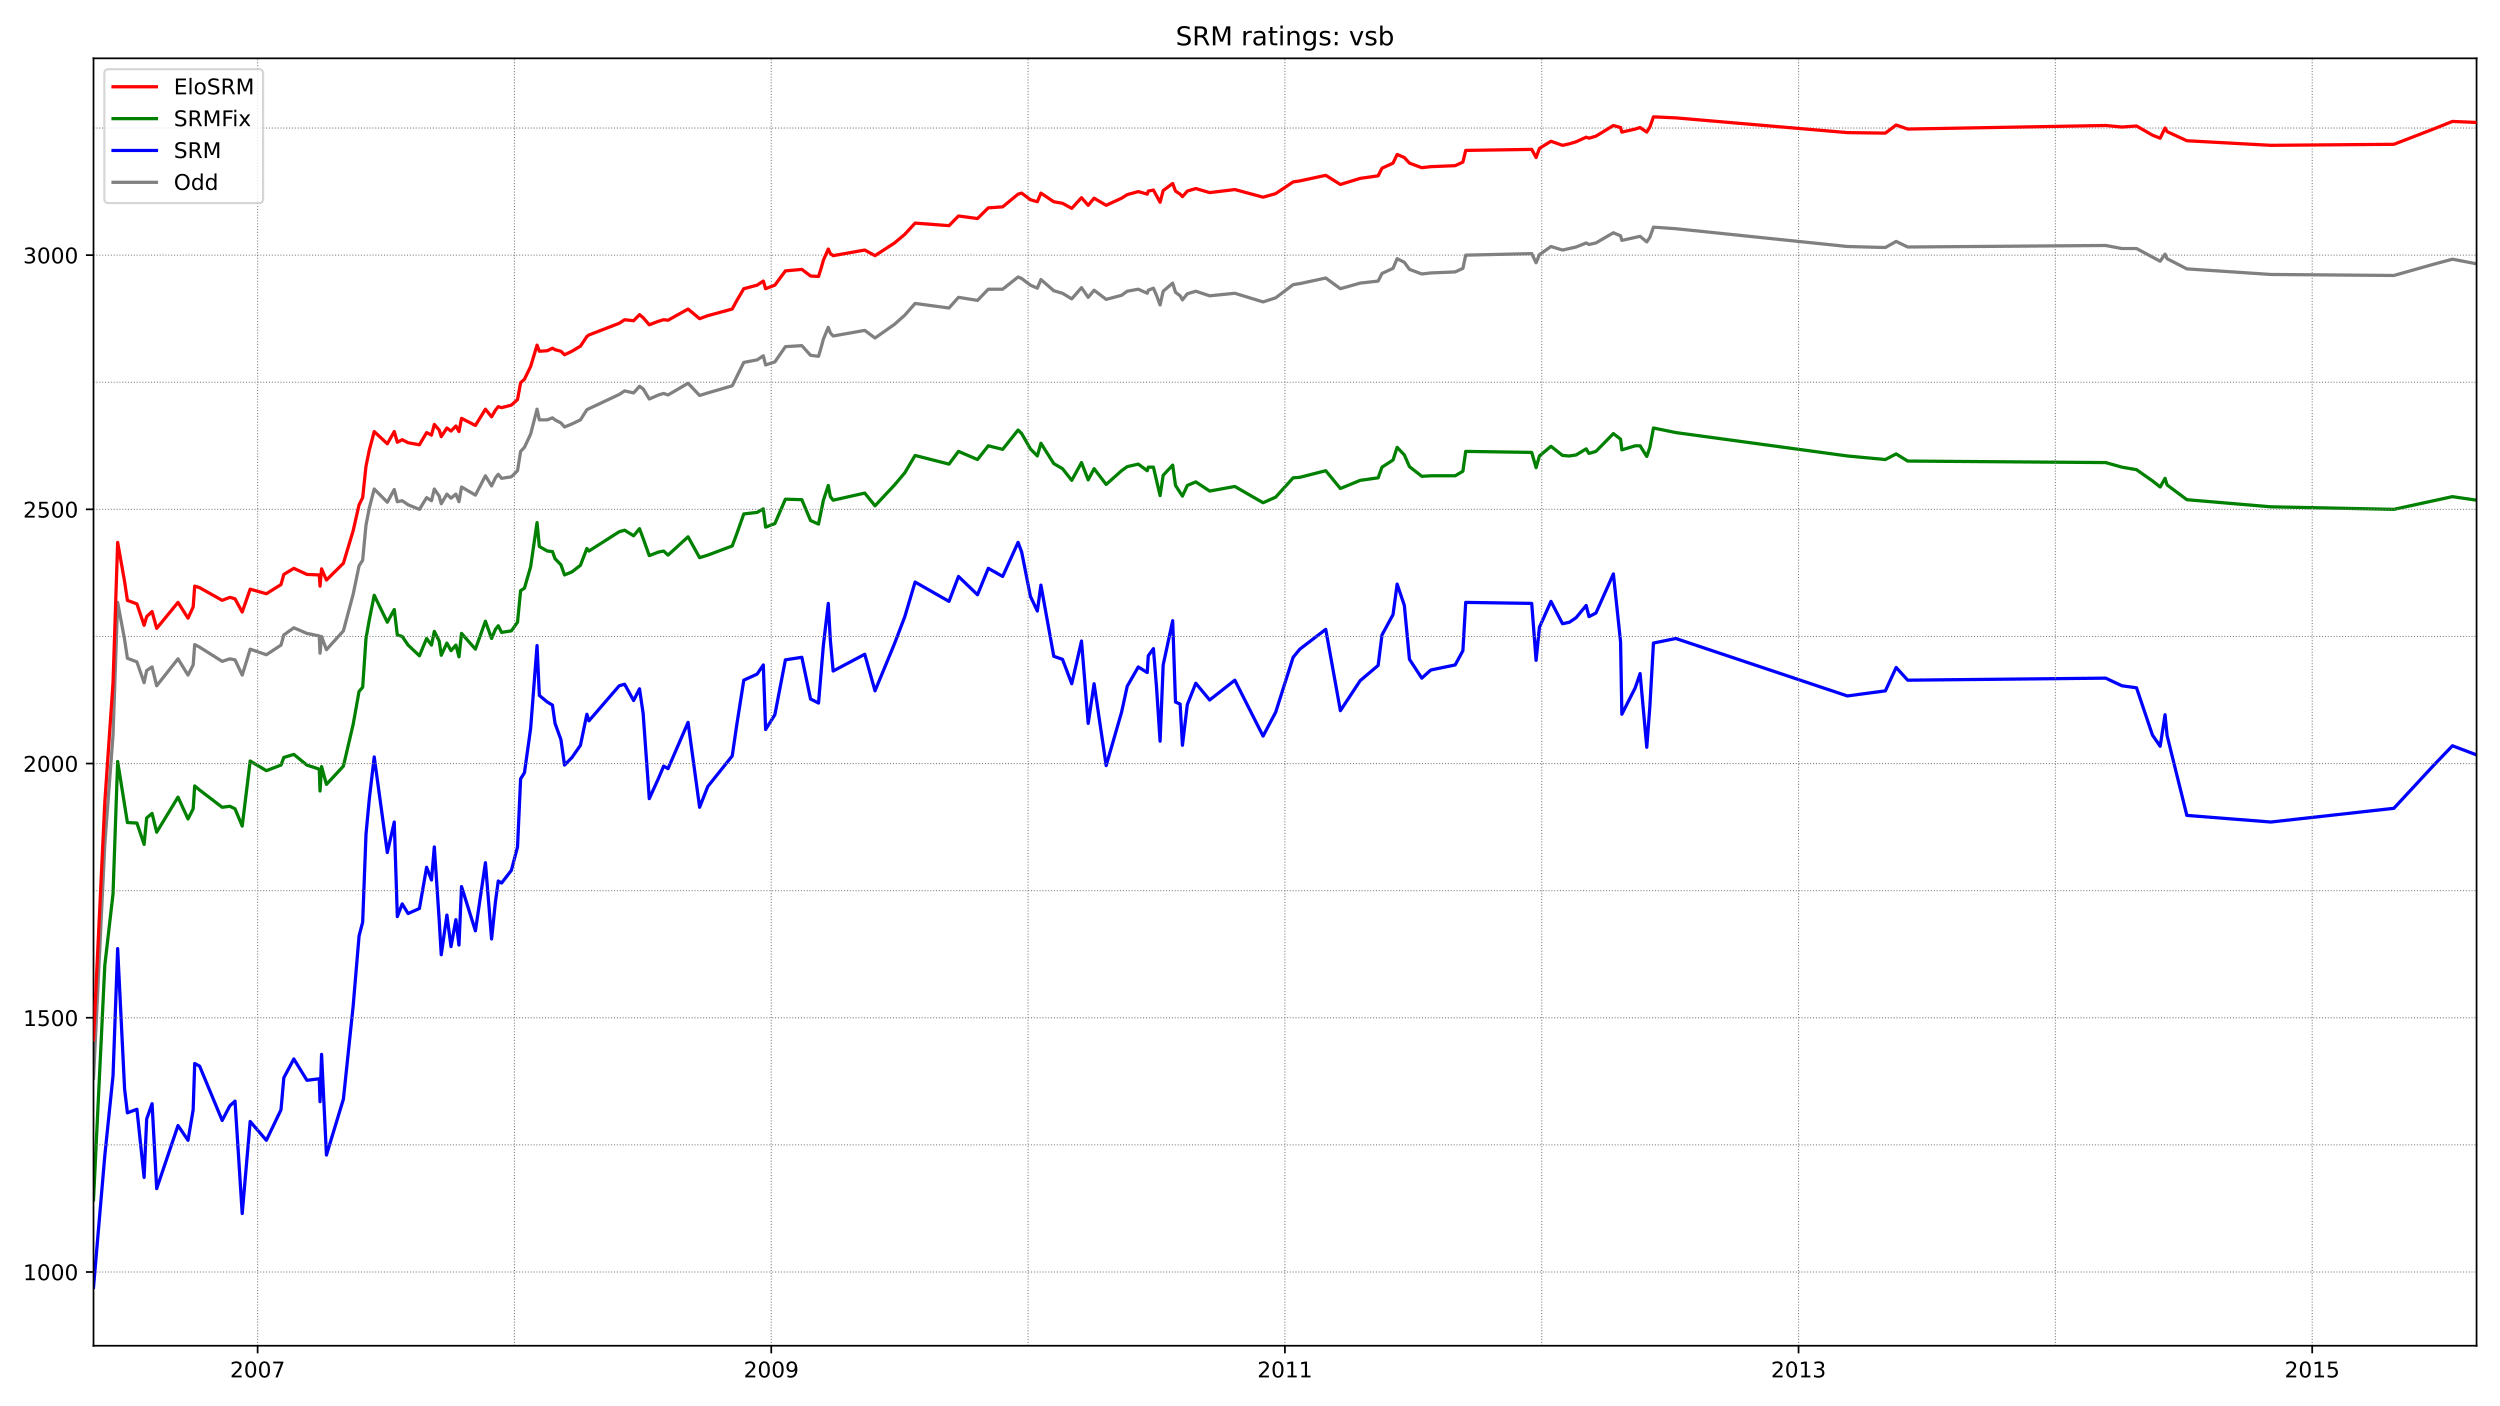 <?xml version="1.0" encoding="utf-8" standalone="no"?>
<!DOCTYPE svg PUBLIC "-//W3C//DTD SVG 1.1//EN"
  "http://www.w3.org/Graphics/SVG/1.1/DTD/svg11.dtd">
<!-- Created with matplotlib (https://matplotlib.org/) -->
<svg height="648pt" version="1.1" viewBox="0 0 1152 648" width="1152pt" xmlns="http://www.w3.org/2000/svg" xmlns:xlink="http://www.w3.org/1999/xlink">
 <defs>
  <style type="text/css">*{stroke-linecap:butt;stroke-linejoin:round;}</style>
 </defs>
 <g id="figure_1">
  <g id="patch_1">
   <path d="M 0 648 
L 1152 648 
L 1152 0 
L 0 0 
z
" style="fill:#ffffff;"/>
  </g>
  <g id="axes_1">
   <g id="patch_2">
    <path d="M 43.09 620.12 
L 1141.2 620.12 
L 1141.2 26.88 
L 43.09 26.88 
z
" style="fill:#ffffff;"/>
   </g>
   <g id="line2d_1">
    <path clip-path="url(#p41934cea58)" d="M 43.09 496.866 
L 48.297 389.098 
L 52.084 338.728 
L 54.214 277.581 
L 57.41 294.684 
L 58.711 303.352 
L 63.09 304.992 
L 66.404 314.597 
L 67.587 308.975 
L 70.072 307.335 
L 72.203 316.003 
L 82.025 303.586 
L 86.64 311.083 
L 89.007 306.398 
L 89.717 297.027 
L 91.966 298.198 
L 102.38 304.758 
L 105.93 303.586 
L 108.297 304.055 
L 111.611 311.083 
L 115.28 299.135 
L 122.735 301.712 
L 129.481 297.261 
L 130.783 292.575 
L 135.398 289.295 
L 141.434 291.872 
L 147.114 293.044 
L 147.469 301.009 
L 148.179 293.278 
L 150.428 299.369 
L 158.238 290.701 
L 162.735 273.833 
L 165.457 260.713 
L 167.114 258.136 
L 168.653 241.971 
L 170.191 234.006 
L 172.44 225.337 
L 178.475 231.429 
L 181.67 225.572 
L 183.09 231.194 
L 185.339 230.726 
L 188.061 232.6 
L 193.268 234.708 
L 196.582 229.32 
L 198.83 230.726 
L 200.132 225.337 
L 202.38 228.617 
L 203.327 232.131 
L 205.931 227.68 
L 207.824 229.554 
L 210.073 227.68 
L 211.493 231.194 
L 212.676 224.4 
L 219.067 228.149 
L 223.682 219.246 
L 226.523 223.932 
L 228.298 220.183 
L 229.599 218.543 
L 231.138 220.417 
L 235.635 219.715 
L 238.475 216.903 
L 239.895 208.001 
L 241.671 206.126 
L 244.511 200.035 
L 247.469 188.556 
L 248.534 193.475 
L 252.203 193.475 
L 254.57 192.538 
L 255.753 193.475 
L 258.475 194.881 
L 260.132 196.755 
L 263.564 195.35 
L 267.469 193.475 
L 270.428 188.79 
L 271.375 188.321 
L 285.339 181.762 
L 287.825 180.122 
L 291.967 181.059 
L 294.688 178.013 
L 296.345 179.184 
L 299.185 183.87 
L 303.446 181.996 
L 305.813 181.293 
L 307.825 181.996 
L 317.055 176.607 
L 322.381 182.23 
L 326.168 181.059 
L 337.41 177.779 
L 342.736 167.002 
L 348.89 165.831 
L 351.73 163.956 
L 352.795 168.173 
L 357.055 166.768 
L 361.908 159.739 
L 369.482 159.271 
L 373.505 163.722 
L 377.174 164.191 
L 378.357 160.208 
L 379.422 156.225 
L 381.671 150.837 
L 382.618 153.414 
L 383.919 154.819 
L 398.476 152.242 
L 403.209 155.757 
L 412.204 149.431 
L 416.937 145.214 
L 421.671 139.826 
L 437.292 141.934 
L 441.671 137.014 
L 450.429 138.42 
L 455.399 133.266 
L 462.026 133.266 
L 469.127 127.643 
L 470.784 128.346 
L 474.807 131.392 
L 478.003 132.797 
L 479.659 128.815 
L 485.577 133.969 
L 489.6 135.14 
L 493.861 137.717 
L 498.358 132.563 
L 501.435 137.014 
L 504.157 133.734 
L 509.719 137.951 
L 516.819 136.077 
L 519.423 134.203 
L 524.512 133.266 
L 528.654 135.14 
L 529.127 133.734 
L 531.494 132.797 
L 532.914 136.077 
L 534.571 140.528 
L 535.991 134.203 
L 540.37 130.455 
L 541.671 134.672 
L 543.802 136.311 
L 544.867 138.186 
L 547.115 135.374 
L 551.021 134.203 
L 557.411 136.311 
L 569.009 135.14 
L 582.027 139.123 
L 587.825 137.249 
L 595.873 131.157 
L 598.95 130.689 
L 610.902 128.112 
L 617.648 133.032 
L 626.76 130.455 
L 635.045 129.517 
L 636.82 126.003 
L 641.908 123.66 
L 643.802 119.209 
L 647.116 120.849 
L 649.482 124.129 
L 655.163 126.238 
L 659.305 125.769 
L 670.548 125.3 
L 674.098 123.66 
L 675.4 117.569 
L 705.814 116.866 
L 707.826 121.083 
L 709.364 117.335 
L 714.69 113.586 
L 720.015 115.226 
L 726.287 113.821 
L 730.903 111.947 
L 732.205 112.649 
L 735.4 111.947 
L 743.447 107.261 
L 746.761 108.667 
L 747.353 110.775 
L 755.755 108.901 
L 758.832 111.478 
L 760.252 109.369 
L 761.909 104.684 
L 772.205 105.387 
L 851.258 113.586 
L 868.773 114.055 
L 873.744 111.244 
L 879.069 113.821 
L 970.312 113.118 
L 977.768 114.524 
L 984.513 114.524 
L 995.401 120.381 
L 997.649 117.101 
L 998.596 119.209 
L 1007.708 123.895 
L 1046.407 126.472 
L 1103.093 126.94 
L 1121.318 121.786 
L 1130.076 119.443 
L 1141.2 121.552 
L 1141.2 121.552 
" style="fill:none;stroke:#808080;stroke-linecap:square;stroke-width:1.5;"/>
   </g>
   <g id="line2d_2">
    <path clip-path="url(#p41934cea58)" d="M 43.09 593.155 
L 48.297 532.476 
L 52.084 495.695 
L 54.214 437.125 
L 57.41 501.786 
L 58.711 512.797 
L 63.09 511.157 
L 66.404 542.55 
L 67.587 515.608 
L 70.072 508.58 
L 72.203 547.705 
L 82.025 518.654 
L 86.64 525.448 
L 89.007 511.391 
L 89.717 490.072 
L 91.966 491.243 
L 102.38 516.311 
L 105.93 509.517 
L 108.297 507.409 
L 111.611 559.184 
L 115.28 516.78 
L 122.735 525.448 
L 129.481 511.391 
L 130.783 496.632 
L 135.398 487.964 
L 141.434 497.803 
L 147.114 497.1 
L 147.469 507.643 
L 148.179 485.855 
L 150.428 532.242 
L 158.238 506.472 
L 162.735 463.599 
L 165.457 431.268 
L 167.114 424.943 
L 168.653 384.412 
L 170.191 368.013 
L 172.44 348.802 
L 178.475 392.846 
L 181.67 378.79 
L 183.09 422.366 
L 185.339 416.509 
L 188.061 420.96 
L 193.268 418.617 
L 196.582 399.641 
L 198.83 405.497 
L 200.132 390.269 
L 202.38 424.005 
L 203.327 439.936 
L 205.931 421.663 
L 207.824 436.188 
L 210.073 423.771 
L 211.493 435.485 
L 212.676 408.543 
L 219.067 428.925 
L 223.682 397.532 
L 226.523 432.674 
L 228.298 415.571 
L 229.599 405.966 
L 231.138 406.903 
L 235.635 401.046 
L 238.475 390.269 
L 239.895 358.876 
L 241.671 356.065 
L 244.511 335.682 
L 247.469 297.495 
L 248.534 320.454 
L 252.203 323.5 
L 254.57 324.906 
L 255.753 333.34 
L 258.475 340.837 
L 260.132 352.551 
L 263.564 349.036 
L 267.469 343.414 
L 270.428 329.123 
L 271.375 332.168 
L 285.339 316.003 
L 287.825 315.3 
L 291.967 322.797 
L 294.688 317.409 
L 296.345 328.654 
L 299.185 368.013 
L 303.446 358.642 
L 305.813 353.019 
L 307.825 354.19 
L 317.055 332.871 
L 322.381 371.996 
L 326.168 362.39 
L 337.41 348.334 
L 339.422 334.511 
L 342.736 313.426 
L 348.89 310.615 
L 351.73 306.398 
L 352.795 336.151 
L 357.055 329.357 
L 361.908 304.055 
L 369.482 302.883 
L 373.505 322.094 
L 377.174 323.969 
L 379.422 297.261 
L 381.671 278.05 
L 382.618 294.918 
L 383.919 309.209 
L 398.476 301.478 
L 403.209 318.346 
L 412.204 296.558 
L 416.937 284.141 
L 421.671 268.21 
L 437.292 277.113 
L 441.671 265.633 
L 450.429 274.067 
L 455.399 261.885 
L 462.026 265.633 
L 469.127 249.937 
L 470.784 254.388 
L 474.807 274.77 
L 478.003 281.564 
L 479.659 269.616 
L 485.577 302.415 
L 489.6 303.821 
L 493.861 315.066 
L 498.358 295.387 
L 501.435 333.34 
L 504.157 315.066 
L 509.719 352.785 
L 516.819 328.186 
L 519.423 316.237 
L 524.512 307.335 
L 528.654 309.912 
L 529.127 302.181 
L 531.494 298.901 
L 532.914 316.472 
L 534.571 341.539 
L 535.991 306.398 
L 540.37 286.015 
L 541.671 323.5 
L 543.802 324.437 
L 544.867 343.414 
L 547.115 324.671 
L 551.021 314.832 
L 557.411 322.563 
L 569.009 313.426 
L 582.027 339.197 
L 587.825 328.186 
L 595.873 302.883 
L 598.95 299.135 
L 610.902 289.998 
L 617.648 327.483 
L 626.76 313.66 
L 635.045 306.632 
L 636.82 292.575 
L 641.908 283.204 
L 643.802 269.147 
L 647.116 278.987 
L 649.482 303.821 
L 655.163 312.489 
L 659.305 308.74 
L 670.548 306.398 
L 674.098 299.838 
L 675.4 277.581 
L 705.814 278.05 
L 707.826 304.289 
L 709.364 289.061 
L 714.69 277.113 
L 720.015 287.421 
L 723.211 286.718 
L 726.287 284.61 
L 730.903 278.987 
L 732.205 284.141 
L 735.4 282.501 
L 743.447 264.462 
L 746.761 295.855 
L 747.353 329.123 
L 753.506 316.94 
L 755.755 310.38 
L 758.832 344.351 
L 760.252 325.609 
L 761.909 296.324 
L 772.205 294.215 
L 851.258 320.689 
L 868.773 318.346 
L 873.744 307.569 
L 879.069 313.426 
L 970.312 312.489 
L 977.768 316.003 
L 984.513 316.94 
L 991.85 338.728 
L 995.401 343.882 
L 997.649 329.357 
L 998.596 338.962 
L 1007.708 375.744 
L 1046.407 378.79 
L 1103.093 372.464 
L 1121.318 352.785 
L 1130.076 343.648 
L 1141.2 347.865 
L 1141.2 347.865 
" style="fill:none;stroke:#0000ff;stroke-linecap:square;stroke-width:1.5;"/>
   </g>
   <g id="matplotlib.axis_1">
    <g id="xtick_1">
     <g id="line2d_3">
      <defs>
       <path d="M 0 0 
L 0 3.5 
" id="m71e4a0a2e1" style="stroke:#000000;stroke-width:0.8;"/>
      </defs>
      <g>
       <use style="stroke:#000000;stroke-width:0.8;" x="118.712" xlink:href="#m71e4a0a2e1" y="620.12"/>
      </g>
     </g>
     <g id="text_1">
      <!-- 2007 -->
      <g transform="translate(105.987 634.718)scale(0.1 -0.1)">
       <defs>
        <path d="M 19.188 8.297 
L 53.609 8.297 
L 53.609 0 
L 7.328 0 
L 7.328 8.297 
Q 12.938 14.109 22.625 23.891 
Q 32.328 33.688 34.812 36.531 
Q 39.547 41.844 41.422 45.531 
Q 43.312 49.219 43.312 52.781 
Q 43.312 58.594 39.234 62.25 
Q 35.156 65.922 28.609 65.922 
Q 23.969 65.922 18.812 64.312 
Q 13.672 62.703 7.812 59.422 
L 7.812 69.391 
Q 13.766 71.781 18.938 73 
Q 24.125 74.219 28.422 74.219 
Q 39.75 74.219 46.484 68.547 
Q 53.219 62.891 53.219 53.422 
Q 53.219 48.922 51.531 44.891 
Q 49.859 40.875 45.406 35.406 
Q 44.188 33.984 37.641 27.219 
Q 31.109 20.453 19.188 8.297 
z
" id="DejaVuSans-50"/>
        <path d="M 31.781 66.406 
Q 24.172 66.406 20.328 58.906 
Q 16.5 51.422 16.5 36.375 
Q 16.5 21.391 20.328 13.891 
Q 24.172 6.391 31.781 6.391 
Q 39.453 6.391 43.281 13.891 
Q 47.125 21.391 47.125 36.375 
Q 47.125 51.422 43.281 58.906 
Q 39.453 66.406 31.781 66.406 
z
M 31.781 74.219 
Q 44.047 74.219 50.516 64.516 
Q 56.984 54.828 56.984 36.375 
Q 56.984 17.969 50.516 8.266 
Q 44.047 -1.422 31.781 -1.422 
Q 19.531 -1.422 13.062 8.266 
Q 6.594 17.969 6.594 36.375 
Q 6.594 54.828 13.062 64.516 
Q 19.531 74.219 31.781 74.219 
z
" id="DejaVuSans-48"/>
        <path d="M 8.203 72.906 
L 55.078 72.906 
L 55.078 68.703 
L 28.609 0 
L 18.312 0 
L 43.219 64.594 
L 8.203 64.594 
z
" id="DejaVuSans-55"/>
       </defs>
       <use xlink:href="#DejaVuSans-50"/>
       <use x="63.623" xlink:href="#DejaVuSans-48"/>
       <use x="127.246" xlink:href="#DejaVuSans-48"/>
       <use x="190.869" xlink:href="#DejaVuSans-55"/>
      </g>
     </g>
    </g>
    <g id="xtick_2">
     <g id="line2d_4">
      <g>
       <use style="stroke:#000000;stroke-width:0.8;" x="355.399" xlink:href="#m71e4a0a2e1" y="620.12"/>
      </g>
     </g>
     <g id="text_2">
      <!-- 2009 -->
      <g transform="translate(342.674 634.718)scale(0.1 -0.1)">
       <defs>
        <path d="M 10.984 1.516 
L 10.984 10.5 
Q 14.703 8.734 18.5 7.812 
Q 22.312 6.891 25.984 6.891 
Q 35.75 6.891 40.891 13.453 
Q 46.047 20.016 46.781 33.406 
Q 43.953 29.203 39.594 26.953 
Q 35.25 24.703 29.984 24.703 
Q 19.047 24.703 12.672 31.312 
Q 6.297 37.938 6.297 49.422 
Q 6.297 60.641 12.938 67.422 
Q 19.578 74.219 30.609 74.219 
Q 43.266 74.219 49.922 64.516 
Q 56.594 54.828 56.594 36.375 
Q 56.594 19.141 48.406 8.859 
Q 40.234 -1.422 26.422 -1.422 
Q 22.703 -1.422 18.891 -0.688 
Q 15.094 0.047 10.984 1.516 
z
M 30.609 32.422 
Q 37.25 32.422 41.125 36.953 
Q 45.016 41.5 45.016 49.422 
Q 45.016 57.281 41.125 61.844 
Q 37.25 66.406 30.609 66.406 
Q 23.969 66.406 20.094 61.844 
Q 16.219 57.281 16.219 49.422 
Q 16.219 41.5 20.094 36.953 
Q 23.969 32.422 30.609 32.422 
z
" id="DejaVuSans-57"/>
       </defs>
       <use xlink:href="#DejaVuSans-50"/>
       <use x="63.623" xlink:href="#DejaVuSans-48"/>
       <use x="127.246" xlink:href="#DejaVuSans-48"/>
       <use x="190.869" xlink:href="#DejaVuSans-57"/>
      </g>
     </g>
    </g>
    <g id="xtick_3">
     <g id="line2d_5">
      <g>
       <use style="stroke:#000000;stroke-width:0.8;" x="592.086" xlink:href="#m71e4a0a2e1" y="620.12"/>
      </g>
     </g>
     <g id="text_3">
      <!-- 2011 -->
      <g transform="translate(579.361 634.718)scale(0.1 -0.1)">
       <defs>
        <path d="M 12.406 8.297 
L 28.516 8.297 
L 28.516 63.922 
L 10.984 60.406 
L 10.984 69.391 
L 28.422 72.906 
L 38.281 72.906 
L 38.281 8.297 
L 54.391 8.297 
L 54.391 0 
L 12.406 0 
z
" id="DejaVuSans-49"/>
       </defs>
       <use xlink:href="#DejaVuSans-50"/>
       <use x="63.623" xlink:href="#DejaVuSans-48"/>
       <use x="127.246" xlink:href="#DejaVuSans-49"/>
       <use x="190.869" xlink:href="#DejaVuSans-49"/>
      </g>
     </g>
    </g>
    <g id="xtick_4">
     <g id="line2d_6">
      <g>
       <use style="stroke:#000000;stroke-width:0.8;" x="828.773" xlink:href="#m71e4a0a2e1" y="620.12"/>
      </g>
     </g>
     <g id="text_4">
      <!-- 2013 -->
      <g transform="translate(816.048 634.718)scale(0.1 -0.1)">
       <defs>
        <path d="M 40.578 39.312 
Q 47.656 37.797 51.625 33 
Q 55.609 28.219 55.609 21.188 
Q 55.609 10.406 48.188 4.484 
Q 40.766 -1.422 27.094 -1.422 
Q 22.516 -1.422 17.656 -0.516 
Q 12.797 0.391 7.625 2.203 
L 7.625 11.719 
Q 11.719 9.328 16.594 8.109 
Q 21.484 6.891 26.812 6.891 
Q 36.078 6.891 40.938 10.547 
Q 45.797 14.203 45.797 21.188 
Q 45.797 27.641 41.281 31.266 
Q 36.766 34.906 28.719 34.906 
L 20.219 34.906 
L 20.219 43.016 
L 29.109 43.016 
Q 36.375 43.016 40.234 45.922 
Q 44.094 48.828 44.094 54.297 
Q 44.094 59.906 40.109 62.906 
Q 36.141 65.922 28.719 65.922 
Q 24.656 65.922 20.016 65.031 
Q 15.375 64.156 9.812 62.312 
L 9.812 71.094 
Q 15.438 72.656 20.344 73.438 
Q 25.25 74.219 29.594 74.219 
Q 40.828 74.219 47.359 69.109 
Q 53.906 64.016 53.906 55.328 
Q 53.906 49.266 50.438 45.094 
Q 46.969 40.922 40.578 39.312 
z
" id="DejaVuSans-51"/>
       </defs>
       <use xlink:href="#DejaVuSans-50"/>
       <use x="63.623" xlink:href="#DejaVuSans-48"/>
       <use x="127.246" xlink:href="#DejaVuSans-49"/>
       <use x="190.869" xlink:href="#DejaVuSans-51"/>
      </g>
     </g>
    </g>
    <g id="xtick_5">
     <g id="line2d_7">
      <g>
       <use style="stroke:#000000;stroke-width:0.8;" x="1065.46" xlink:href="#m71e4a0a2e1" y="620.12"/>
      </g>
     </g>
     <g id="text_5">
      <!-- 2015 -->
      <g transform="translate(1052.735 634.718)scale(0.1 -0.1)">
       <defs>
        <path d="M 10.797 72.906 
L 49.516 72.906 
L 49.516 64.594 
L 19.828 64.594 
L 19.828 46.734 
Q 21.969 47.469 24.109 47.828 
Q 26.266 48.188 28.422 48.188 
Q 40.625 48.188 47.75 41.5 
Q 54.891 34.812 54.891 23.391 
Q 54.891 11.625 47.562 5.094 
Q 40.234 -1.422 26.906 -1.422 
Q 22.312 -1.422 17.547 -0.641 
Q 12.797 0.141 7.719 1.703 
L 7.719 11.625 
Q 12.109 9.234 16.797 8.062 
Q 21.484 6.891 26.703 6.891 
Q 35.156 6.891 40.078 11.328 
Q 45.016 15.766 45.016 23.391 
Q 45.016 31 40.078 35.438 
Q 35.156 39.891 26.703 39.891 
Q 22.75 39.891 18.812 39.016 
Q 14.891 38.141 10.797 36.281 
z
" id="DejaVuSans-53"/>
       </defs>
       <use xlink:href="#DejaVuSans-50"/>
       <use x="63.623" xlink:href="#DejaVuSans-48"/>
       <use x="127.246" xlink:href="#DejaVuSans-49"/>
       <use x="190.869" xlink:href="#DejaVuSans-53"/>
      </g>
     </g>
    </g>
   </g>
   <g id="matplotlib.axis_2">
    <g id="ytick_1">
     <g id="line2d_8">
      <defs>
       <path d="M 0 0 
L -3.5 0 
" id="m4084dccc7e" style="stroke:#000000;stroke-width:0.8;"/>
      </defs>
      <g>
       <use style="stroke:#000000;stroke-width:0.8;" x="43.09" xlink:href="#m4084dccc7e" y="586.126"/>
      </g>
     </g>
     <g id="text_6">
      <!-- 1000 -->
      <g transform="translate(10.64 589.925)scale(0.1 -0.1)">
       <use xlink:href="#DejaVuSans-49"/>
       <use x="63.623" xlink:href="#DejaVuSans-48"/>
       <use x="127.246" xlink:href="#DejaVuSans-48"/>
       <use x="190.869" xlink:href="#DejaVuSans-48"/>
      </g>
     </g>
    </g>
    <g id="ytick_2">
     <g id="line2d_9">
      <g>
       <use style="stroke:#000000;stroke-width:0.8;" x="43.09" xlink:href="#m4084dccc7e" y="468.987"/>
      </g>
     </g>
     <g id="text_7">
      <!-- 1500 -->
      <g transform="translate(10.64 472.786)scale(0.1 -0.1)">
       <use xlink:href="#DejaVuSans-49"/>
       <use x="63.623" xlink:href="#DejaVuSans-53"/>
       <use x="127.246" xlink:href="#DejaVuSans-48"/>
       <use x="190.869" xlink:href="#DejaVuSans-48"/>
      </g>
     </g>
    </g>
    <g id="ytick_3">
     <g id="line2d_10">
      <g>
       <use style="stroke:#000000;stroke-width:0.8;" x="43.09" xlink:href="#m4084dccc7e" y="351.848"/>
      </g>
     </g>
     <g id="text_8">
      <!-- 2000 -->
      <g transform="translate(10.64 355.647)scale(0.1 -0.1)">
       <use xlink:href="#DejaVuSans-50"/>
       <use x="63.623" xlink:href="#DejaVuSans-48"/>
       <use x="127.246" xlink:href="#DejaVuSans-48"/>
       <use x="190.869" xlink:href="#DejaVuSans-48"/>
      </g>
     </g>
    </g>
    <g id="ytick_4">
     <g id="line2d_11">
      <g>
       <use style="stroke:#000000;stroke-width:0.8;" x="43.09" xlink:href="#m4084dccc7e" y="234.708"/>
      </g>
     </g>
     <g id="text_9">
      <!-- 2500 -->
      <g transform="translate(10.64 238.508)scale(0.1 -0.1)">
       <use xlink:href="#DejaVuSans-50"/>
       <use x="63.623" xlink:href="#DejaVuSans-53"/>
       <use x="127.246" xlink:href="#DejaVuSans-48"/>
       <use x="190.869" xlink:href="#DejaVuSans-48"/>
      </g>
     </g>
    </g>
    <g id="ytick_5">
     <g id="line2d_12">
      <g>
       <use style="stroke:#000000;stroke-width:0.8;" x="43.09" xlink:href="#m4084dccc7e" y="117.569"/>
      </g>
     </g>
     <g id="text_10">
      <!-- 3000 -->
      <g transform="translate(10.64 121.368)scale(0.1 -0.1)">
       <use xlink:href="#DejaVuSans-51"/>
       <use x="63.623" xlink:href="#DejaVuSans-48"/>
       <use x="127.246" xlink:href="#DejaVuSans-48"/>
       <use x="190.869" xlink:href="#DejaVuSans-48"/>
      </g>
     </g>
    </g>
   </g>
   <g id="line2d_13">
    <path clip-path="url(#p41934cea58)" d="M 43.09 552.859 
L 48.297 444.856 
L 52.084 411.823 
L 54.214 350.911 
L 58.711 379.024 
L 63.09 379.258 
L 66.404 389.098 
L 67.587 376.915 
L 70.072 374.807 
L 72.203 383.475 
L 82.025 367.31 
L 86.64 377.384 
L 89.007 372.698 
L 89.717 362.156 
L 91.966 364.03 
L 102.38 371.996 
L 105.93 371.527 
L 108.297 372.698 
L 111.611 380.664 
L 115.28 350.676 
L 122.735 355.128 
L 129.481 352.551 
L 130.783 349.036 
L 135.398 347.631 
L 141.434 352.551 
L 147.114 354.425 
L 147.469 364.499 
L 148.179 353.253 
L 150.428 361.453 
L 158.238 353.019 
L 162.735 333.808 
L 165.457 318.58 
L 167.114 316.706 
L 168.653 294.215 
L 170.191 285.547 
L 172.44 274.302 
L 178.475 286.718 
L 181.67 280.861 
L 183.09 292.575 
L 185.339 293.278 
L 188.061 297.261 
L 193.268 302.181 
L 196.582 294.215 
L 198.83 297.261 
L 200.132 290.935 
L 202.38 295.387 
L 203.327 301.946 
L 205.931 296.324 
L 207.824 299.838 
L 210.073 297.261 
L 211.493 302.649 
L 212.676 291.872 
L 219.067 299.135 
L 223.682 286.25 
L 226.523 294.215 
L 228.298 289.998 
L 229.599 288.358 
L 231.138 291.404 
L 235.635 290.701 
L 238.475 286.718 
L 239.895 272.193 
L 241.671 271.022 
L 244.511 261.182 
L 247.469 240.8 
L 248.534 251.811 
L 252.203 253.919 
L 254.57 254.154 
L 255.753 257.433 
L 258.475 260.245 
L 260.132 264.93 
L 263.564 263.525 
L 267.469 260.479 
L 270.428 252.748 
L 271.375 253.919 
L 285.339 245.017 
L 287.825 244.314 
L 291.967 246.891 
L 294.688 243.611 
L 296.345 248.062 
L 299.185 256.028 
L 303.446 254.388 
L 305.813 253.919 
L 307.825 255.794 
L 317.055 247.359 
L 322.381 256.965 
L 326.168 255.794 
L 337.41 251.577 
L 339.422 246.188 
L 342.736 236.817 
L 348.89 236.114 
L 351.73 234.474 
L 352.795 242.908 
L 357.055 241.268 
L 361.908 230.023 
L 369.482 230.257 
L 373.505 239.863 
L 377.174 241.503 
L 379.422 230.491 
L 381.671 223.697 
L 382.618 228.851 
L 383.919 230.491 
L 398.476 227.212 
L 403.209 233.069 
L 412.204 223.463 
L 416.937 217.84 
L 421.671 209.875 
L 437.292 213.858 
L 441.671 208.001 
L 450.429 211.749 
L 455.399 205.424 
L 462.026 207.064 
L 469.127 198.161 
L 470.784 199.801 
L 474.807 206.829 
L 478.003 210.109 
L 479.659 204.252 
L 485.577 213.623 
L 489.6 215.966 
L 493.861 221.355 
L 498.358 213.155 
L 501.435 221.12 
L 504.157 215.966 
L 509.719 223.229 
L 516.819 216.903 
L 519.423 215.029 
L 524.512 213.858 
L 528.654 216.903 
L 529.127 215.263 
L 531.494 215.263 
L 534.571 228.383 
L 535.991 219.012 
L 540.37 214.326 
L 541.671 223.697 
L 544.867 228.617 
L 547.115 223.697 
L 551.021 222.057 
L 557.411 226.274 
L 569.009 224.166 
L 582.027 231.663 
L 587.825 229.086 
L 595.873 220.183 
L 598.95 219.949 
L 610.902 216.903 
L 617.648 225.103 
L 626.76 221.355 
L 635.045 220.183 
L 636.82 215.263 
L 641.908 211.983 
L 643.802 206.126 
L 647.116 209.641 
L 649.482 215.029 
L 655.163 219.48 
L 659.305 219.246 
L 670.548 219.246 
L 674.098 217.138 
L 675.4 208.001 
L 705.814 208.469 
L 707.826 215.498 
L 709.364 210.109 
L 714.69 205.658 
L 720.015 209.875 
L 723.211 210.109 
L 726.287 209.641 
L 730.903 206.829 
L 732.205 208.938 
L 735.4 208.001 
L 743.447 199.801 
L 746.761 202.378 
L 747.353 207.298 
L 753.506 205.424 
L 755.755 205.424 
L 758.832 210.343 
L 760.252 206.126 
L 761.909 197.224 
L 772.205 199.332 
L 851.258 210.109 
L 868.773 211.749 
L 873.744 209.172 
L 879.069 212.452 
L 970.312 213.155 
L 977.768 215.263 
L 984.513 216.435 
L 991.85 221.589 
L 995.401 224.4 
L 997.649 220.417 
L 998.596 223.463 
L 1007.708 230.257 
L 1046.407 233.537 
L 1103.093 234.708 
L 1130.076 228.851 
L 1141.2 230.491 
L 1141.2 230.491 
" style="fill:none;stroke:#008000;stroke-linecap:square;stroke-width:1.5;"/>
   </g>
   <g id="line2d_14">
    <path clip-path="url(#p41934cea58)" d="M 43.09 586.126 
L 1141.2 586.126 
" style="fill:none;stroke:#808080;stroke-dasharray:0.5,0.825;stroke-dashoffset:0;stroke-width:0.5;"/>
   </g>
   <g id="line2d_15">
    <path clip-path="url(#p41934cea58)" d="M 43.09 527.557 
L 1141.2 527.557 
" style="fill:none;stroke:#808080;stroke-dasharray:0.5,0.825;stroke-dashoffset:0;stroke-width:0.5;"/>
   </g>
   <g id="line2d_16">
    <path clip-path="url(#p41934cea58)" d="M 43.09 468.987 
L 1141.2 468.987 
" style="fill:none;stroke:#808080;stroke-dasharray:0.5,0.825;stroke-dashoffset:0;stroke-width:0.5;"/>
   </g>
   <g id="line2d_17">
    <path clip-path="url(#p41934cea58)" d="M 43.09 410.417 
L 1141.2 410.417 
" style="fill:none;stroke:#808080;stroke-dasharray:0.5,0.825;stroke-dashoffset:0;stroke-width:0.5;"/>
   </g>
   <g id="line2d_18">
    <path clip-path="url(#p41934cea58)" d="M 43.09 351.848 
L 1141.2 351.848 
" style="fill:none;stroke:#808080;stroke-dasharray:0.5,0.825;stroke-dashoffset:0;stroke-width:0.5;"/>
   </g>
   <g id="line2d_19">
    <path clip-path="url(#p41934cea58)" d="M 43.09 293.278 
L 1141.2 293.278 
" style="fill:none;stroke:#808080;stroke-dasharray:0.5,0.825;stroke-dashoffset:0;stroke-width:0.5;"/>
   </g>
   <g id="line2d_20">
    <path clip-path="url(#p41934cea58)" d="M 43.09 234.708 
L 1141.2 234.708 
" style="fill:none;stroke:#808080;stroke-dasharray:0.5,0.825;stroke-dashoffset:0;stroke-width:0.5;"/>
   </g>
   <g id="line2d_21">
    <path clip-path="url(#p41934cea58)" d="M 43.09 176.139 
L 1141.2 176.139 
" style="fill:none;stroke:#808080;stroke-dasharray:0.5,0.825;stroke-dashoffset:0;stroke-width:0.5;"/>
   </g>
   <g id="line2d_22">
    <path clip-path="url(#p41934cea58)" d="M 43.09 117.569 
L 1141.2 117.569 
" style="fill:none;stroke:#808080;stroke-dasharray:0.5,0.825;stroke-dashoffset:0;stroke-width:0.5;"/>
   </g>
   <g id="line2d_23">
    <path clip-path="url(#p41934cea58)" d="M 43.09 59 
L 1141.2 59 
" style="fill:none;stroke:#808080;stroke-dasharray:0.5,0.825;stroke-dashoffset:0;stroke-width:0.5;"/>
   </g>
   <g id="line2d_24">
    <path clip-path="url(#p41934cea58)" d="M 118.712 620.12 
L 118.712 26.88 
" style="fill:none;stroke:#808080;stroke-dasharray:0.5,0.825;stroke-dashoffset:0;stroke-width:0.5;"/>
   </g>
   <g id="line2d_25">
    <path clip-path="url(#p41934cea58)" d="M 237.055 620.12 
L 237.055 26.88 
" style="fill:none;stroke:#808080;stroke-dasharray:0.5,0.825;stroke-dashoffset:0;stroke-width:0.5;"/>
   </g>
   <g id="line2d_26">
    <path clip-path="url(#p41934cea58)" d="M 355.399 620.12 
L 355.399 26.88 
" style="fill:none;stroke:#808080;stroke-dasharray:0.5,0.825;stroke-dashoffset:0;stroke-width:0.5;"/>
   </g>
   <g id="line2d_27">
    <path clip-path="url(#p41934cea58)" d="M 473.742 620.12 
L 473.742 26.88 
" style="fill:none;stroke:#808080;stroke-dasharray:0.5,0.825;stroke-dashoffset:0;stroke-width:0.5;"/>
   </g>
   <g id="line2d_28">
    <path clip-path="url(#p41934cea58)" d="M 592.086 620.12 
L 592.086 26.88 
" style="fill:none;stroke:#808080;stroke-dasharray:0.5,0.825;stroke-dashoffset:0;stroke-width:0.5;"/>
   </g>
   <g id="line2d_29">
    <path clip-path="url(#p41934cea58)" d="M 710.429 620.12 
L 710.429 26.88 
" style="fill:none;stroke:#808080;stroke-dasharray:0.5,0.825;stroke-dashoffset:0;stroke-width:0.5;"/>
   </g>
   <g id="line2d_30">
    <path clip-path="url(#p41934cea58)" d="M 828.773 620.12 
L 828.773 26.88 
" style="fill:none;stroke:#808080;stroke-dasharray:0.5,0.825;stroke-dashoffset:0;stroke-width:0.5;"/>
   </g>
   <g id="line2d_31">
    <path clip-path="url(#p41934cea58)" d="M 947.117 620.12 
L 947.117 26.88 
" style="fill:none;stroke:#808080;stroke-dasharray:0.5,0.825;stroke-dashoffset:0;stroke-width:0.5;"/>
   </g>
   <g id="line2d_32">
    <path clip-path="url(#p41934cea58)" d="M 1065.46 620.12 
L 1065.46 26.88 
" style="fill:none;stroke:#808080;stroke-dasharray:0.5,0.825;stroke-dashoffset:0;stroke-width:0.5;"/>
   </g>
   <g id="patch_3">
    <path d="M 43.09 620.12 
L 43.09 26.88 
" style="fill:none;stroke:#000000;stroke-linecap:square;stroke-linejoin:miter;stroke-width:0.8;"/>
   </g>
   <g id="patch_4">
    <path d="M 1141.2 620.12 
L 1141.2 26.88 
" style="fill:none;stroke:#000000;stroke-linecap:square;stroke-linejoin:miter;stroke-width:0.8;"/>
   </g>
   <g id="patch_5">
    <path d="M 43.09 620.12 
L 1141.2 620.12 
" style="fill:none;stroke:#000000;stroke-linecap:square;stroke-linejoin:miter;stroke-width:0.8;"/>
   </g>
   <g id="patch_6">
    <path d="M 43.09 26.88 
L 1141.2 26.88 
" style="fill:none;stroke:#000000;stroke-linecap:square;stroke-linejoin:miter;stroke-width:0.8;"/>
   </g>
   <g id="line2d_33">
    <path clip-path="url(#p41934cea58)" d="M 43.09 479.061 
L 48.297 369.653 
L 52.084 314.597 
L 54.214 249.937 
L 57.41 267.976 
L 58.711 276.644 
L 63.09 278.284 
L 66.404 288.124 
L 67.587 284.141 
L 70.072 281.798 
L 72.203 289.53 
L 82.025 277.581 
L 86.64 284.844 
L 89.007 279.69 
L 89.717 270.085 
L 91.966 270.787 
L 102.38 276.644 
L 105.93 275.239 
L 108.297 275.941 
L 111.611 282.033 
L 115.28 271.49 
L 122.735 273.599 
L 129.481 269.382 
L 130.783 264.696 
L 135.398 261.885 
L 141.434 264.696 
L 147.114 264.93 
L 147.469 270.085 
L 148.179 262.119 
L 150.428 267.273 
L 158.238 259.542 
L 162.735 244.548 
L 165.457 232.6 
L 167.114 229.32 
L 168.653 214.795 
L 170.191 207.298 
L 172.44 198.864 
L 178.475 204.487 
L 181.67 198.864 
L 183.09 203.784 
L 185.339 202.612 
L 188.061 204.018 
L 193.268 204.955 
L 196.582 199.332 
L 198.83 200.504 
L 200.132 195.584 
L 202.38 198.161 
L 203.327 201.207 
L 205.931 197.224 
L 207.824 198.63 
L 210.073 196.287 
L 211.493 198.864 
L 212.676 192.773 
L 219.067 196.053 
L 223.682 188.556 
L 226.523 192.07 
L 228.298 189.024 
L 229.599 187.384 
L 231.138 187.853 
L 235.635 186.681 
L 238.475 184.104 
L 239.895 176.373 
L 241.671 174.733 
L 244.511 168.876 
L 247.469 159.036 
L 248.534 161.848 
L 252.203 161.614 
L 254.57 160.442 
L 255.753 161.145 
L 258.475 161.848 
L 260.132 163.488 
L 263.564 161.848 
L 267.469 159.505 
L 270.428 155.054 
L 271.375 154.351 
L 285.339 148.963 
L 287.825 147.323 
L 291.967 147.791 
L 294.688 144.98 
L 296.345 146.385 
L 299.185 149.665 
L 303.446 148.025 
L 305.813 147.323 
L 307.825 147.557 
L 317.055 142.403 
L 322.381 146.854 
L 326.168 145.448 
L 337.41 142.403 
L 339.422 138.654 
L 342.736 133.032 
L 348.89 131.392 
L 351.73 129.517 
L 352.795 133.032 
L 357.055 131.392 
L 361.908 124.832 
L 369.482 124.129 
L 373.505 127.175 
L 377.174 127.409 
L 378.357 123.66 
L 379.422 119.912 
L 381.671 114.758 
L 382.618 116.866 
L 383.919 117.803 
L 398.476 115.226 
L 403.209 117.803 
L 412.204 111.947 
L 416.937 107.964 
L 421.671 102.81 
L 437.292 103.981 
L 441.671 99.53 
L 450.429 100.701 
L 455.399 95.781 
L 462.026 95.313 
L 469.127 89.456 
L 470.784 88.987 
L 474.807 92.033 
L 478.003 92.97 
L 479.659 88.987 
L 485.577 92.97 
L 489.6 93.673 
L 493.861 96.016 
L 498.358 91.096 
L 501.435 94.61 
L 504.157 91.33 
L 509.719 94.61 
L 516.819 91.33 
L 519.423 89.69 
L 524.512 88.284 
L 528.654 89.456 
L 529.127 88.05 
L 531.494 87.582 
L 534.571 93.204 
L 535.991 87.816 
L 540.37 84.536 
L 541.671 88.05 
L 543.802 89.456 
L 544.867 90.627 
L 547.115 88.05 
L 551.021 86.879 
L 557.411 88.753 
L 569.009 87.347 
L 582.027 90.861 
L 587.825 89.222 
L 595.873 83.833 
L 598.95 83.365 
L 610.902 80.787 
L 617.648 85.004 
L 626.76 82.193 
L 635.045 81.022 
L 636.82 77.508 
L 641.908 75.165 
L 643.802 71.182 
L 647.116 72.588 
L 649.482 75.165 
L 655.163 77.273 
L 659.305 76.805 
L 670.548 76.336 
L 674.098 74.696 
L 675.4 69.308 
L 705.814 68.839 
L 707.826 72.588 
L 709.364 68.371 
L 714.69 65.091 
L 720.015 66.965 
L 723.211 66.262 
L 726.287 65.325 
L 730.903 63.217 
L 732.205 63.685 
L 735.4 62.748 
L 743.447 57.828 
L 746.761 58.765 
L 747.353 60.874 
L 753.506 59.468 
L 755.755 58.765 
L 758.832 60.874 
L 760.252 58.531 
L 761.909 53.845 
L 772.205 54.314 
L 851.258 61.108 
L 868.773 61.342 
L 873.744 57.594 
L 879.069 59.468 
L 970.312 57.828 
L 977.768 58.531 
L 984.513 58.062 
L 991.85 62.279 
L 995.401 63.685 
L 997.649 59 
L 998.596 60.64 
L 1007.708 64.857 
L 1046.407 66.965 
L 1103.093 66.496 
L 1121.318 59.468 
L 1130.076 55.954 
L 1141.2 56.423 
L 1141.2 56.423 
" style="fill:none;stroke:#ff0000;stroke-linecap:square;stroke-width:1.5;"/>
   </g>
   <g id="text_11">
    <!-- SRM ratings: vsb -->
    <g transform="translate(541.769 20.88)scale(0.12 -0.12)">
     <defs>
      <path d="M 53.516 70.516 
L 53.516 60.891 
Q 47.906 63.578 42.922 64.891 
Q 37.938 66.219 33.297 66.219 
Q 25.25 66.219 20.875 63.094 
Q 16.5 59.969 16.5 54.203 
Q 16.5 49.359 19.406 46.891 
Q 22.312 44.438 30.422 42.922 
L 36.375 41.703 
Q 47.406 39.594 52.656 34.297 
Q 57.906 29 57.906 20.125 
Q 57.906 9.516 50.797 4.047 
Q 43.703 -1.422 29.984 -1.422 
Q 24.812 -1.422 18.969 -0.25 
Q 13.141 0.922 6.891 3.219 
L 6.891 13.375 
Q 12.891 10.016 18.656 8.297 
Q 24.422 6.594 29.984 6.594 
Q 38.422 6.594 43.016 9.906 
Q 47.609 13.234 47.609 19.391 
Q 47.609 24.75 44.312 27.781 
Q 41.016 30.812 33.5 32.328 
L 27.484 33.5 
Q 16.453 35.688 11.516 40.375 
Q 6.594 45.062 6.594 53.422 
Q 6.594 63.094 13.406 68.656 
Q 20.219 74.219 32.172 74.219 
Q 37.312 74.219 42.625 73.281 
Q 47.953 72.359 53.516 70.516 
z
" id="DejaVuSans-83"/>
      <path d="M 44.391 34.188 
Q 47.562 33.109 50.562 29.594 
Q 53.562 26.078 56.594 19.922 
L 66.609 0 
L 56 0 
L 46.688 18.703 
Q 43.062 26.031 39.672 28.422 
Q 36.281 30.812 30.422 30.812 
L 19.672 30.812 
L 19.672 0 
L 9.812 0 
L 9.812 72.906 
L 32.078 72.906 
Q 44.578 72.906 50.734 67.672 
Q 56.891 62.453 56.891 51.906 
Q 56.891 45.016 53.688 40.469 
Q 50.484 35.938 44.391 34.188 
z
M 19.672 64.797 
L 19.672 38.922 
L 32.078 38.922 
Q 39.203 38.922 42.844 42.219 
Q 46.484 45.516 46.484 51.906 
Q 46.484 58.297 42.844 61.547 
Q 39.203 64.797 32.078 64.797 
z
" id="DejaVuSans-82"/>
      <path d="M 9.812 72.906 
L 24.516 72.906 
L 43.109 23.297 
L 61.812 72.906 
L 76.516 72.906 
L 76.516 0 
L 66.891 0 
L 66.891 64.016 
L 48.094 14.016 
L 38.188 14.016 
L 19.391 64.016 
L 19.391 0 
L 9.812 0 
z
" id="DejaVuSans-77"/>
      <path id="DejaVuSans-32"/>
      <path d="M 41.109 46.297 
Q 39.594 47.172 37.812 47.578 
Q 36.031 48 33.891 48 
Q 26.266 48 22.188 43.047 
Q 18.109 38.094 18.109 28.812 
L 18.109 0 
L 9.078 0 
L 9.078 54.688 
L 18.109 54.688 
L 18.109 46.188 
Q 20.953 51.172 25.484 53.578 
Q 30.031 56 36.531 56 
Q 37.453 56 38.578 55.875 
Q 39.703 55.766 41.062 55.516 
z
" id="DejaVuSans-114"/>
      <path d="M 34.281 27.484 
Q 23.391 27.484 19.188 25 
Q 14.984 22.516 14.984 16.5 
Q 14.984 11.719 18.141 8.906 
Q 21.297 6.109 26.703 6.109 
Q 34.188 6.109 38.703 11.406 
Q 43.219 16.703 43.219 25.484 
L 43.219 27.484 
z
M 52.203 31.203 
L 52.203 0 
L 43.219 0 
L 43.219 8.297 
Q 40.141 3.328 35.547 0.953 
Q 30.953 -1.422 24.312 -1.422 
Q 15.922 -1.422 10.953 3.297 
Q 6 8.016 6 15.922 
Q 6 25.141 12.172 29.828 
Q 18.359 34.516 30.609 34.516 
L 43.219 34.516 
L 43.219 35.406 
Q 43.219 41.609 39.141 45 
Q 35.062 48.391 27.688 48.391 
Q 23 48.391 18.547 47.266 
Q 14.109 46.141 10.016 43.891 
L 10.016 52.203 
Q 14.938 54.109 19.578 55.047 
Q 24.219 56 28.609 56 
Q 40.484 56 46.344 49.844 
Q 52.203 43.703 52.203 31.203 
z
" id="DejaVuSans-97"/>
      <path d="M 18.312 70.219 
L 18.312 54.688 
L 36.812 54.688 
L 36.812 47.703 
L 18.312 47.703 
L 18.312 18.016 
Q 18.312 11.328 20.141 9.422 
Q 21.969 7.516 27.594 7.516 
L 36.812 7.516 
L 36.812 0 
L 27.594 0 
Q 17.188 0 13.234 3.875 
Q 9.281 7.766 9.281 18.016 
L 9.281 47.703 
L 2.688 47.703 
L 2.688 54.688 
L 9.281 54.688 
L 9.281 70.219 
z
" id="DejaVuSans-116"/>
      <path d="M 9.422 54.688 
L 18.406 54.688 
L 18.406 0 
L 9.422 0 
z
M 9.422 75.984 
L 18.406 75.984 
L 18.406 64.594 
L 9.422 64.594 
z
" id="DejaVuSans-105"/>
      <path d="M 54.891 33.016 
L 54.891 0 
L 45.906 0 
L 45.906 32.719 
Q 45.906 40.484 42.875 44.328 
Q 39.844 48.188 33.797 48.188 
Q 26.516 48.188 22.312 43.547 
Q 18.109 38.922 18.109 30.906 
L 18.109 0 
L 9.078 0 
L 9.078 54.688 
L 18.109 54.688 
L 18.109 46.188 
Q 21.344 51.125 25.703 53.562 
Q 30.078 56 35.797 56 
Q 45.219 56 50.047 50.172 
Q 54.891 44.344 54.891 33.016 
z
" id="DejaVuSans-110"/>
      <path d="M 45.406 27.984 
Q 45.406 37.75 41.375 43.109 
Q 37.359 48.484 30.078 48.484 
Q 22.859 48.484 18.828 43.109 
Q 14.797 37.75 14.797 27.984 
Q 14.797 18.266 18.828 12.891 
Q 22.859 7.516 30.078 7.516 
Q 37.359 7.516 41.375 12.891 
Q 45.406 18.266 45.406 27.984 
z
M 54.391 6.781 
Q 54.391 -7.172 48.188 -13.984 
Q 42 -20.797 29.203 -20.797 
Q 24.469 -20.797 20.266 -20.094 
Q 16.062 -19.391 12.109 -17.922 
L 12.109 -9.188 
Q 16.062 -11.328 19.922 -12.344 
Q 23.781 -13.375 27.781 -13.375 
Q 36.625 -13.375 41.016 -8.766 
Q 45.406 -4.156 45.406 5.172 
L 45.406 9.625 
Q 42.625 4.781 38.281 2.391 
Q 33.938 0 27.875 0 
Q 17.828 0 11.672 7.656 
Q 5.516 15.328 5.516 27.984 
Q 5.516 40.672 11.672 48.328 
Q 17.828 56 27.875 56 
Q 33.938 56 38.281 53.609 
Q 42.625 51.219 45.406 46.391 
L 45.406 54.688 
L 54.391 54.688 
z
" id="DejaVuSans-103"/>
      <path d="M 44.281 53.078 
L 44.281 44.578 
Q 40.484 46.531 36.375 47.5 
Q 32.281 48.484 27.875 48.484 
Q 21.188 48.484 17.844 46.438 
Q 14.5 44.391 14.5 40.281 
Q 14.5 37.156 16.891 35.375 
Q 19.281 33.594 26.516 31.984 
L 29.594 31.297 
Q 39.156 29.25 43.188 25.516 
Q 47.219 21.781 47.219 15.094 
Q 47.219 7.469 41.188 3.016 
Q 35.156 -1.422 24.609 -1.422 
Q 20.219 -1.422 15.453 -0.562 
Q 10.688 0.297 5.422 2 
L 5.422 11.281 
Q 10.406 8.688 15.234 7.391 
Q 20.062 6.109 24.812 6.109 
Q 31.156 6.109 34.562 8.281 
Q 37.984 10.453 37.984 14.406 
Q 37.984 18.062 35.516 20.016 
Q 33.062 21.969 24.703 23.781 
L 21.578 24.516 
Q 13.234 26.266 9.516 29.906 
Q 5.812 33.547 5.812 39.891 
Q 5.812 47.609 11.281 51.797 
Q 16.75 56 26.812 56 
Q 31.781 56 36.172 55.266 
Q 40.578 54.547 44.281 53.078 
z
" id="DejaVuSans-115"/>
      <path d="M 11.719 12.406 
L 22.016 12.406 
L 22.016 0 
L 11.719 0 
z
M 11.719 51.703 
L 22.016 51.703 
L 22.016 39.312 
L 11.719 39.312 
z
" id="DejaVuSans-58"/>
      <path d="M 2.984 54.688 
L 12.5 54.688 
L 29.594 8.797 
L 46.688 54.688 
L 56.203 54.688 
L 35.688 0 
L 23.484 0 
z
" id="DejaVuSans-118"/>
      <path d="M 48.688 27.297 
Q 48.688 37.203 44.609 42.844 
Q 40.531 48.484 33.406 48.484 
Q 26.266 48.484 22.188 42.844 
Q 18.109 37.203 18.109 27.297 
Q 18.109 17.391 22.188 11.75 
Q 26.266 6.109 33.406 6.109 
Q 40.531 6.109 44.609 11.75 
Q 48.688 17.391 48.688 27.297 
z
M 18.109 46.391 
Q 20.953 51.266 25.266 53.625 
Q 29.594 56 35.594 56 
Q 45.562 56 51.781 48.094 
Q 58.016 40.188 58.016 27.297 
Q 58.016 14.406 51.781 6.484 
Q 45.562 -1.422 35.594 -1.422 
Q 29.594 -1.422 25.266 0.953 
Q 20.953 3.328 18.109 8.203 
L 18.109 0 
L 9.078 0 
L 9.078 75.984 
L 18.109 75.984 
z
" id="DejaVuSans-98"/>
     </defs>
     <use xlink:href="#DejaVuSans-83"/>
     <use x="63.477" xlink:href="#DejaVuSans-82"/>
     <use x="132.959" xlink:href="#DejaVuSans-77"/>
     <use x="219.238" xlink:href="#DejaVuSans-32"/>
     <use x="251.025" xlink:href="#DejaVuSans-114"/>
     <use x="292.139" xlink:href="#DejaVuSans-97"/>
     <use x="353.418" xlink:href="#DejaVuSans-116"/>
     <use x="392.627" xlink:href="#DejaVuSans-105"/>
     <use x="420.41" xlink:href="#DejaVuSans-110"/>
     <use x="483.789" xlink:href="#DejaVuSans-103"/>
     <use x="547.266" xlink:href="#DejaVuSans-115"/>
     <use x="599.365" xlink:href="#DejaVuSans-58"/>
     <use x="633.057" xlink:href="#DejaVuSans-32"/>
     <use x="664.844" xlink:href="#DejaVuSans-118"/>
     <use x="724.023" xlink:href="#DejaVuSans-115"/>
     <use x="776.123" xlink:href="#DejaVuSans-98"/>
    </g>
   </g>
   <g id="legend_1">
    <g id="patch_7">
     <path d="M 50.09 93.593 
L 119.231 93.593 
Q 121.231 93.593 121.231 91.593 
L 121.231 33.88 
Q 121.231 31.88 119.231 31.88 
L 50.09 31.88 
Q 48.09 31.88 48.09 33.88 
L 48.09 91.593 
Q 48.09 93.593 50.09 93.593 
z
" style="fill:#ffffff;opacity:0.8;stroke:#cccccc;stroke-linejoin:miter;"/>
    </g>
    <g id="line2d_34">
     <path d="M 52.09 39.978 
L 72.09 39.978 
" style="fill:none;stroke:#ff0000;stroke-linecap:square;stroke-width:1.5;"/>
    </g>
    <g id="line2d_35"/>
    <g id="text_12">
     <!-- EloSRM -->
     <g transform="translate(80.09 43.478)scale(0.1 -0.1)">
      <defs>
       <path d="M 9.812 72.906 
L 55.906 72.906 
L 55.906 64.594 
L 19.672 64.594 
L 19.672 43.016 
L 54.391 43.016 
L 54.391 34.719 
L 19.672 34.719 
L 19.672 8.297 
L 56.781 8.297 
L 56.781 0 
L 9.812 0 
z
" id="DejaVuSans-69"/>
       <path d="M 9.422 75.984 
L 18.406 75.984 
L 18.406 0 
L 9.422 0 
z
" id="DejaVuSans-108"/>
       <path d="M 30.609 48.391 
Q 23.391 48.391 19.188 42.75 
Q 14.984 37.109 14.984 27.297 
Q 14.984 17.484 19.156 11.844 
Q 23.344 6.203 30.609 6.203 
Q 37.797 6.203 41.984 11.859 
Q 46.188 17.531 46.188 27.297 
Q 46.188 37.016 41.984 42.703 
Q 37.797 48.391 30.609 48.391 
z
M 30.609 56 
Q 42.328 56 49.016 48.375 
Q 55.719 40.766 55.719 27.297 
Q 55.719 13.875 49.016 6.219 
Q 42.328 -1.422 30.609 -1.422 
Q 18.844 -1.422 12.172 6.219 
Q 5.516 13.875 5.516 27.297 
Q 5.516 40.766 12.172 48.375 
Q 18.844 56 30.609 56 
z
" id="DejaVuSans-111"/>
      </defs>
      <use xlink:href="#DejaVuSans-69"/>
      <use x="63.184" xlink:href="#DejaVuSans-108"/>
      <use x="90.967" xlink:href="#DejaVuSans-111"/>
      <use x="152.148" xlink:href="#DejaVuSans-83"/>
      <use x="215.625" xlink:href="#DejaVuSans-82"/>
      <use x="285.107" xlink:href="#DejaVuSans-77"/>
     </g>
    </g>
    <g id="line2d_36">
     <path d="M 52.09 54.657 
L 72.09 54.657 
" style="fill:none;stroke:#008000;stroke-linecap:square;stroke-width:1.5;"/>
    </g>
    <g id="line2d_37"/>
    <g id="text_13">
     <!-- SRMFix -->
     <g transform="translate(80.09 58.157)scale(0.1 -0.1)">
      <defs>
       <path d="M 9.812 72.906 
L 51.703 72.906 
L 51.703 64.594 
L 19.672 64.594 
L 19.672 43.109 
L 48.578 43.109 
L 48.578 34.812 
L 19.672 34.812 
L 19.672 0 
L 9.812 0 
z
" id="DejaVuSans-70"/>
       <path d="M 54.891 54.688 
L 35.109 28.078 
L 55.906 0 
L 45.312 0 
L 29.391 21.484 
L 13.484 0 
L 2.875 0 
L 24.125 28.609 
L 4.688 54.688 
L 15.281 54.688 
L 29.781 35.203 
L 44.281 54.688 
z
" id="DejaVuSans-120"/>
      </defs>
      <use xlink:href="#DejaVuSans-83"/>
      <use x="63.477" xlink:href="#DejaVuSans-82"/>
      <use x="132.959" xlink:href="#DejaVuSans-77"/>
      <use x="219.238" xlink:href="#DejaVuSans-70"/>
      <use x="269.508" xlink:href="#DejaVuSans-105"/>
      <use x="297.291" xlink:href="#DejaVuSans-120"/>
     </g>
    </g>
    <g id="line2d_38">
     <path d="M 52.09 69.335 
L 72.09 69.335 
" style="fill:none;stroke:#0000ff;stroke-linecap:square;stroke-width:1.5;"/>
    </g>
    <g id="line2d_39"/>
    <g id="text_14">
     <!-- SRM -->
     <g transform="translate(80.09 72.835)scale(0.1 -0.1)">
      <use xlink:href="#DejaVuSans-83"/>
      <use x="63.477" xlink:href="#DejaVuSans-82"/>
      <use x="132.959" xlink:href="#DejaVuSans-77"/>
     </g>
    </g>
    <g id="line2d_40">
     <path d="M 52.09 84.013 
L 72.09 84.013 
" style="fill:none;stroke:#808080;stroke-linecap:square;stroke-width:1.5;"/>
    </g>
    <g id="line2d_41"/>
    <g id="text_15">
     <!-- Odd -->
     <g transform="translate(80.09 87.513)scale(0.1 -0.1)">
      <defs>
       <path d="M 39.406 66.219 
Q 28.656 66.219 22.328 58.203 
Q 16.016 50.203 16.016 36.375 
Q 16.016 22.609 22.328 14.594 
Q 28.656 6.594 39.406 6.594 
Q 50.141 6.594 56.422 14.594 
Q 62.703 22.609 62.703 36.375 
Q 62.703 50.203 56.422 58.203 
Q 50.141 66.219 39.406 66.219 
z
M 39.406 74.219 
Q 54.734 74.219 63.906 63.938 
Q 73.094 53.656 73.094 36.375 
Q 73.094 19.141 63.906 8.859 
Q 54.734 -1.422 39.406 -1.422 
Q 24.031 -1.422 14.812 8.828 
Q 5.609 19.094 5.609 36.375 
Q 5.609 53.656 14.812 63.938 
Q 24.031 74.219 39.406 74.219 
z
" id="DejaVuSans-79"/>
       <path d="M 45.406 46.391 
L 45.406 75.984 
L 54.391 75.984 
L 54.391 0 
L 45.406 0 
L 45.406 8.203 
Q 42.578 3.328 38.25 0.953 
Q 33.938 -1.422 27.875 -1.422 
Q 17.969 -1.422 11.734 6.484 
Q 5.516 14.406 5.516 27.297 
Q 5.516 40.188 11.734 48.094 
Q 17.969 56 27.875 56 
Q 33.938 56 38.25 53.625 
Q 42.578 51.266 45.406 46.391 
z
M 14.797 27.297 
Q 14.797 17.391 18.875 11.75 
Q 22.953 6.109 30.078 6.109 
Q 37.203 6.109 41.297 11.75 
Q 45.406 17.391 45.406 27.297 
Q 45.406 37.203 41.297 42.844 
Q 37.203 48.484 30.078 48.484 
Q 22.953 48.484 18.875 42.844 
Q 14.797 37.203 14.797 27.297 
z
" id="DejaVuSans-100"/>
      </defs>
      <use xlink:href="#DejaVuSans-79"/>
      <use x="78.711" xlink:href="#DejaVuSans-100"/>
      <use x="142.188" xlink:href="#DejaVuSans-100"/>
     </g>
    </g>
   </g>
  </g>
 </g>
 <defs>
  <clipPath id="p41934cea58">
   <rect height="593.24" width="1098.11" x="43.09" y="26.88"/>
  </clipPath>
 </defs>
</svg>
